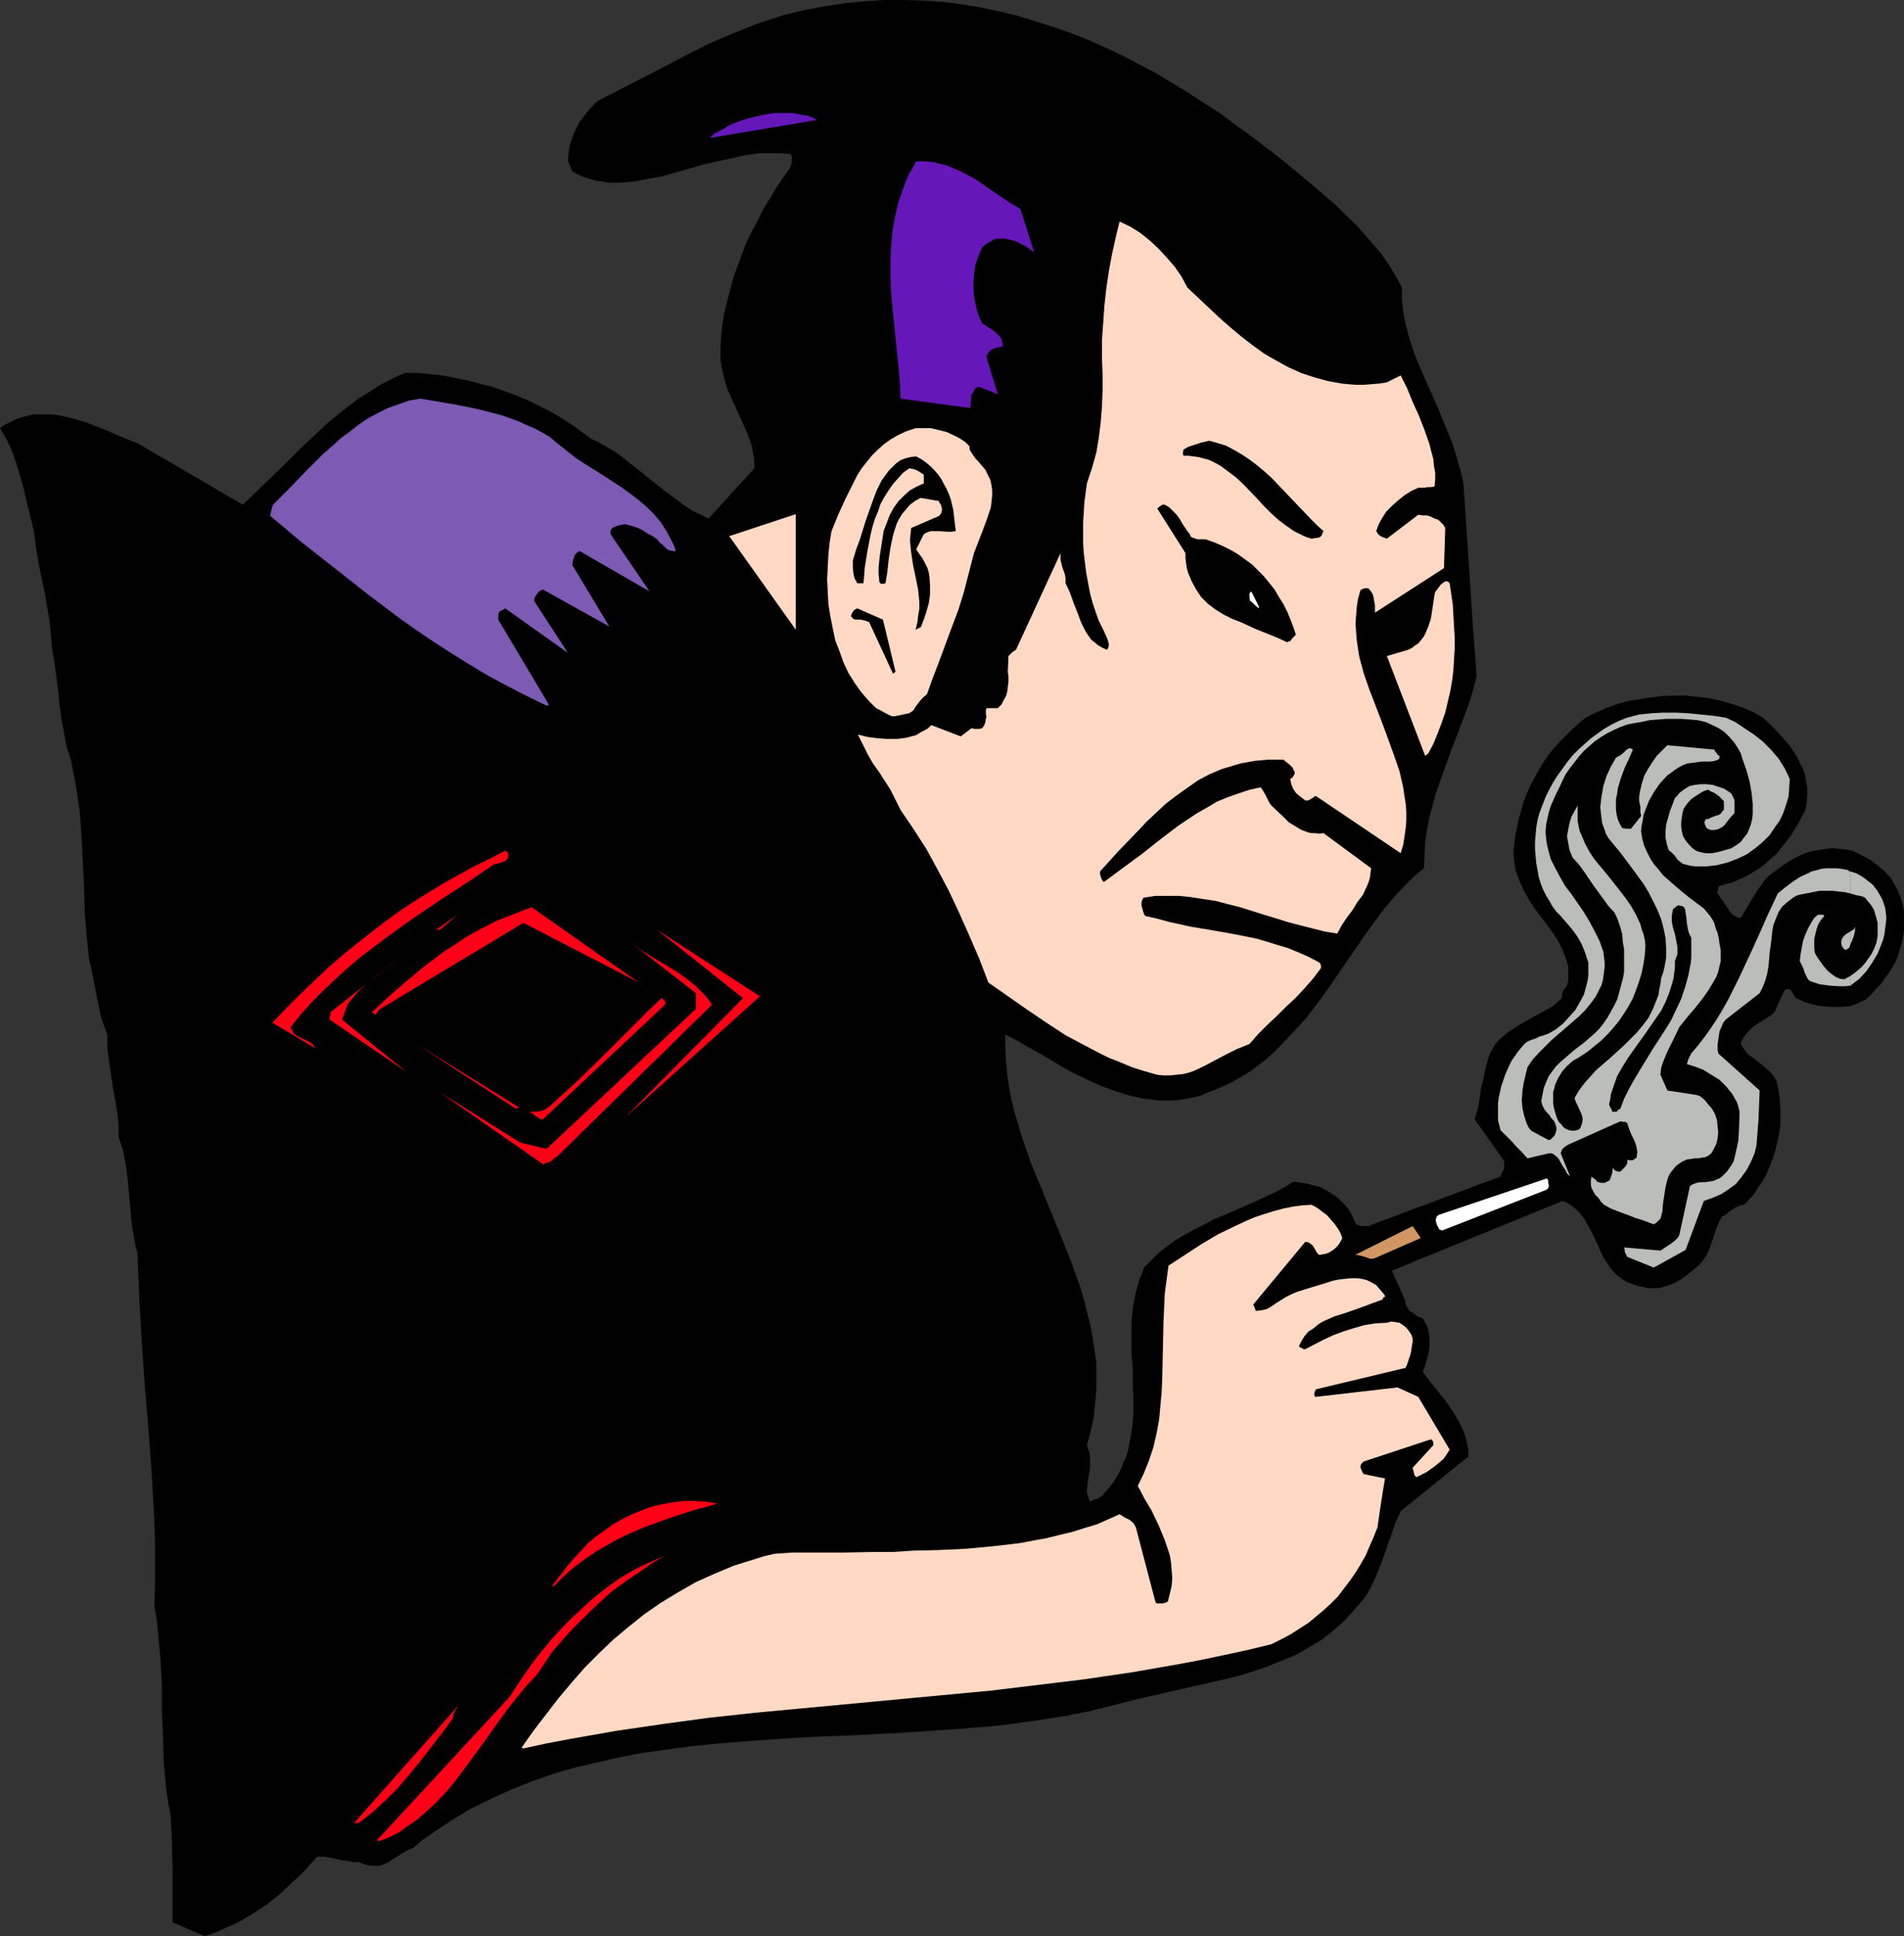 <?xml version="1.0" encoding="UTF-8" standalone="no"?>
<svg
   version="1.0"
   width="129.724mm"
   height="131.861mm"
   id="svg38"
   sodipodi:docname="Samurai Smoking.wmf"
   xmlns:inkscape="http://www.inkscape.org/namespaces/inkscape"
   xmlns:sodipodi="http://sodipodi.sourceforge.net/DTD/sodipodi-0.dtd"
   xmlns="http://www.w3.org/2000/svg"
   xmlns:svg="http://www.w3.org/2000/svg">
  <rect width="100%" height="100%" fill="#333333" stroke="none"/>
  <sodipodi:namedview
     id="namedview38"
     pagecolor="#ffffff"
     bordercolor="#000000"
     borderopacity="0.25"
     inkscape:showpageshadow="2"
     inkscape:pageopacity="0.0"
     inkscape:pagecheckerboard="0"
     inkscape:deskcolor="#d1d1d1"
     inkscape:document-units="mm" />
  <defs
     id="defs1">
    <pattern
       id="WMFhbasepattern"
       patternUnits="userSpaceOnUse"
       width="6"
       height="6"
       x="0"
       y="0" />
  </defs>
  <path
     style="fill:#000000;fill-opacity:1;fill-rule:evenodd;stroke:none"
     d="m 53.813,498.05 2.101,-0.808 2.101,-0.97 1.939,-0.808 1.939,-0.97 3.555,-2.101 3.394,-2.262 3.232,-2.586 3.07,-2.909 1.616,-1.454 1.616,-1.616 1.616,-1.778 1.616,-1.778 1.293,-0.162 1.293,0.162 2.424,0.485 1.293,0.323 1.454,0.162 1.454,0.323 h 1.616 l 1.131,0.485 1.131,0.323 0.97,0.162 h 0.808 0.97 l 0.808,-0.162 1.778,-0.808 1.454,-0.97 1.616,-0.97 1.616,-0.97 1.778,-0.808 2.262,-1.939 2.586,-1.778 2.424,-1.616 2.424,-1.616 5.01,-3.07 5.333,-2.586 5.333,-2.424 5.333,-2.101 5.494,-1.939 5.656,-1.616 5.656,-1.293 5.656,-1.293 5.818,-1.131 5.979,-0.808 5.979,-0.808 5.979,-0.646 5.979,-0.485 6.141,-0.485 12.282,-0.808 12.12,-0.485 12.443,-0.646 12.12,-0.808 6.141,-0.485 5.979,-0.485 6.141,-0.808 5.818,-0.808 5.979,-0.97 5.818,-1.131 5.818,-1.454 5.656,-1.454 7.757,-1.778 7.757,-1.778 7.918,-1.778 3.878,-0.97 3.717,-1.131 3.717,-1.293 3.555,-1.454 3.555,-1.454 3.394,-1.939 3.232,-1.939 3.07,-2.424 1.454,-1.293 1.454,-1.293 1.293,-1.454 1.293,-1.454 1.131,-1.293 1.131,-1.293 0.97,-1.454 0.808,-1.454 1.454,-3.07 1.293,-3.232 1.293,-3.555 0.485,-1.616 0.646,-1.616 1.131,-3.394 1.454,-3.232 17.453,-14.059 v -1.616 l -0.323,-1.616 -0.323,-1.454 -0.485,-1.454 -0.646,-1.454 -0.646,-1.293 -1.616,-2.747 -1.778,-2.586 -4.04,-5.01 -1.939,-2.586 0.646,-1.616 0.485,-1.778 0.485,-1.778 0.162,-1.778 v -1.939 l -0.323,-1.616 -0.162,-0.808 -0.323,-0.808 -0.485,-0.808 -0.485,-0.808 -1.293,-0.485 -0.646,-0.485 -0.646,-0.485 -0.808,-0.485 -0.485,-0.808 -0.485,-0.808 -0.162,-1.131 -3.394,-7.595 43.955,-17.938 1.778,0.808 1.454,1.131 1.293,1.293 1.131,1.454 1.778,3.232 1.616,3.394 1.454,3.232 0.97,1.454 0.97,1.454 1.131,1.293 1.454,1.131 1.454,0.97 0.97,0.323 0.808,0.323 1.293,0.485 1.293,0.162 1.131,0.323 h 1.131 1.131 l 1.131,-0.162 0.97,-0.323 1.131,-0.323 1.939,-0.808 1.778,-1.131 1.616,-1.293 1.616,-1.293 0.808,-0.808 0.646,-0.646 1.131,-1.616 0.808,-1.778 0.646,-1.778 1.131,-3.394 0.646,-1.616 0.808,-1.454 0.646,-0.323 0.646,-0.485 0.323,-0.323 0.323,-0.162 0.646,-0.485 0.646,-0.485 0.808,-0.323 0.808,-0.323 0.808,-0.162 1.293,-1.293 1.293,-1.454 1.131,-1.778 1.131,-1.616 0.97,-1.778 0.808,-1.939 0.808,-2.101 0.646,-1.939 0.485,-2.101 0.485,-2.262 0.323,-2.101 v -2.262 -2.262 l -0.162,-2.424 -0.323,-2.262 -0.485,-2.262 -0.485,-0.808 -0.485,-0.808 -1.293,-1.293 -1.293,-1.131 -1.293,-0.97 -1.293,-0.97 -1.293,-0.97 -0.97,-1.293 -0.485,-0.808 -0.323,-0.808 0.646,-1.293 0.97,-1.293 0.97,-0.97 1.131,-0.97 2.586,-1.616 1.293,-0.808 1.131,-0.97 2.424,-5.494 0.485,-0.323 0.485,-0.162 0.485,0.162 0.323,0.323 0.323,0.485 0.323,0.485 0.646,0.97 2.101,0.97 2.101,0.646 2.424,0.485 2.424,0.162 h 2.262 l 2.424,-0.162 1.131,-0.323 1.131,-0.485 0.97,-0.485 0.97,-0.485 1.454,-1.293 1.131,-1.293 1.293,-1.293 0.97,-1.454 0.97,-1.293 0.97,-1.454 0.808,-1.454 0.646,-1.454 0.485,-1.616 0.485,-1.616 0.323,-1.454 0.323,-1.778 v -1.616 -1.778 -1.939 l -0.323,-1.778 -0.485,-1.454 -0.485,-1.293 -0.485,-1.131 -0.646,-1.131 -0.646,-1.131 -0.646,-0.97 -1.616,-1.616 -1.778,-1.454 -1.778,-1.293 -2.101,-1.131 -2.424,-1.131 -1.616,-0.323 -1.778,-0.162 -1.616,-0.162 -1.454,0.162 -3.07,0.485 -1.454,0.323 -1.454,0.485 -1.293,0.646 -1.454,0.646 -2.424,1.616 -2.262,1.616 -2.262,1.778 -0.97,1.454 -0.97,1.293 -1.616,2.586 -2.909,4.848 h -0.485 l -0.485,-0.162 -0.97,-0.485 -0.646,-0.646 -0.646,-0.97 -1.293,-1.939 -0.808,-1.131 -0.646,-0.97 v -0.162 -0.485 l 0.162,-0.646 v -0.485 l 2.101,-0.646 1.778,-0.485 1.778,-0.808 1.778,-0.808 1.616,-0.97 1.616,-0.97 1.454,-1.131 1.454,-1.293 1.454,-1.293 1.131,-1.454 1.293,-1.616 1.131,-1.454 2.101,-3.394 1.778,-3.394 0.323,-1.939 0.162,-1.939 v -1.778 l -0.323,-1.778 -0.323,-1.616 -0.485,-1.616 -0.808,-1.454 -0.646,-1.454 -0.97,-1.454 -0.97,-1.454 -2.262,-2.586 -2.262,-2.424 -2.424,-2.262 -2.586,-1.454 -2.586,-1.131 -2.909,-0.97 -2.909,-0.808 -2.909,-0.646 -2.909,-0.323 -3.07,-0.323 h -3.07 l -3.07,0.162 -2.909,0.323 -3.07,0.485 -2.909,0.485 -2.747,0.808 -2.747,0.97 -2.586,1.131 -2.586,1.293 -1.778,1.454 -1.778,1.616 -1.616,1.616 -1.616,1.616 -1.454,1.616 -1.454,1.778 -1.293,1.939 -1.131,1.939 -1.131,1.939 -0.97,1.939 -0.97,2.101 -0.808,2.101 -0.646,2.262 -0.646,2.262 -0.485,2.424 -0.485,2.424 -0.162,1.616 -0.162,1.616 v 1.454 l 0.162,1.293 0.162,1.454 0.323,1.293 0.97,2.586 1.131,2.424 1.293,2.262 1.454,2.262 1.616,2.101 1.616,2.101 1.454,2.101 1.293,1.939 1.131,2.262 0.808,2.101 0.323,1.131 0.323,1.131 v 1.131 1.131 1.293 l -0.323,1.293 -0.323,0.485 -0.323,0.323 -0.485,0.808 -0.162,0.808 v 0.808 l -1.293,1.131 -1.131,0.97 -2.909,1.616 -2.909,1.616 -2.909,1.616 -1.454,0.97 -1.293,0.808 -1.293,1.131 -1.293,1.131 -0.97,1.293 -0.808,1.454 -0.646,1.454 -0.485,1.778 -0.485,1.939 -0.323,1.778 -0.485,1.778 -0.323,1.939 -0.485,3.394 -0.97,3.394 7.434,10.504 0.162,0.646 v 0.485 0.97 l -0.485,0.97 -0.485,1.131 -34.098,12.766 H 350.51 l -0.646,-0.162 -0.646,-0.323 -0.97,-2.101 -1.131,-1.939 -1.454,-1.616 -1.616,-1.454 -1.939,-1.293 -2.101,-1.131 -2.424,-0.646 -1.293,-0.323 -1.293,-0.162 -0.646,-0.162 h -0.646 l -0.485,-0.162 h -0.162 l -2.262,1.454 -2.424,1.293 -5.171,2.424 -5.171,2.262 -5.333,2.262 -5.01,2.586 -2.424,1.293 -2.424,1.454 -2.262,1.616 -2.101,1.616 -1.939,1.939 -1.939,1.939 -0.646,1.778 -0.646,1.616 -0.485,1.778 -0.485,1.778 -0.323,1.778 -0.323,1.939 -0.323,3.717 v 3.878 3.878 l 0.323,3.878 v 3.878 l 0.162,3.878 v 3.878 l -0.323,3.717 -0.323,1.778 -0.323,1.778 -0.323,1.778 -0.485,1.778 -0.808,1.778 -0.646,1.616 -0.808,1.616 -0.97,1.616 -1.293,1.616 -1.293,1.454 -0.323,0.485 -0.485,0.323 -0.808,0.485 -0.97,0.323 -0.97,0.485 -0.323,-0.646 -0.162,-0.808 -0.323,-0.808 v -0.808 l 0.162,-1.778 0.323,-1.939 0.323,-1.939 v -1.939 -0.97 l -0.162,-0.97 -0.323,-0.97 -0.323,-0.97 0.97,-3.555 0.808,-3.717 0.323,-3.555 0.323,-3.394 v -3.555 -3.394 l -0.485,-3.394 -0.485,-3.232 -0.646,-3.394 -0.808,-3.232 -0.808,-3.232 -0.97,-3.232 -2.262,-6.302 -2.586,-6.464 -5.171,-12.605 -2.586,-6.302 -2.262,-6.464 -0.97,-3.232 -0.97,-3.232 -0.808,-3.232 -0.646,-3.394 -0.485,-3.394 -0.323,-3.394 -0.162,-3.394 v -3.394 l 1.293,0.646 1.293,0.646 2.747,1.616 1.454,0.808 1.454,0.808 3.07,1.778 3.232,1.939 3.232,1.778 3.394,1.616 3.555,1.616 3.555,1.293 3.555,1.131 3.717,0.808 1.778,0.162 1.939,0.323 h 1.778 1.939 l 1.778,-0.162 1.939,-0.323 1.778,-0.323 1.939,-0.485 1.778,-0.808 1.778,-0.646 2.586,-1.131 2.262,-1.131 2.262,-1.293 2.101,-1.293 1.939,-1.454 2.101,-1.616 1.778,-1.616 1.778,-1.778 3.394,-3.555 3.394,-3.717 3.07,-4.04 2.909,-4.04 2.747,-4.04 2.909,-4.202 2.747,-4.04 2.909,-4.04 2.909,-3.878 3.232,-3.717 3.232,-3.394 1.778,-1.616 1.778,-1.454 0.162,-3.555 0.162,-3.232 0.485,-3.232 0.646,-3.232 0.808,-3.07 0.808,-2.909 2.101,-5.979 2.101,-5.818 2.262,-5.818 2.262,-6.141 0.97,-3.232 0.808,-3.232 -0.485,-6.464 -0.485,-6.302 -0.808,-12.443 -0.808,-12.282 -0.808,-12.12 -0.808,-3.394 -0.97,-3.394 -0.97,-3.232 -1.293,-3.232 -2.586,-6.302 -2.747,-6.141 -2.586,-5.979 -1.131,-3.07 -0.97,-3.07 -0.808,-3.07 -0.646,-3.232 -0.323,-3.07 V 74.013 l -1.778,-3.232 -1.778,-2.909 -1.939,-2.747 -2.101,-2.424 -2.101,-2.424 -2.101,-2.424 -2.424,-2.262 -2.424,-2.424 -7.11,-6.141 -7.434,-6.141 -7.595,-5.818 -4.04,-2.909 -3.878,-2.909 -4.04,-2.586 -4.202,-2.747 -4.04,-2.424 -4.202,-2.586 -4.363,-2.262 -4.202,-2.262 -4.525,-2.101 -4.363,-1.939 -4.525,-1.778 -4.525,-1.616 -4.686,-1.454 -4.686,-1.454 -4.686,-1.131 -4.686,-0.97 -4.848,-0.808 -4.848,-0.646 -5.01,-0.323 L 232.865,0 h -5.01 l -5.171,0.323 -5.01,0.485 -5.333,0.808 -5.171,0.97 -5.333,1.293 -3.555,1.131 -3.394,1.131 -3.232,1.293 -3.232,1.293 -3.07,1.293 -2.909,1.293 -5.818,2.909 -5.494,2.909 -5.656,2.909 -5.656,2.909 -5.979,3.07 -1.778,1.778 -1.454,1.778 -1.454,1.939 -0.97,1.939 -0.808,1.939 -0.646,1.939 -0.323,2.101 -0.162,2.101 0.485,0.97 0.323,0.808 0.162,0.323 v 0.323 l 0.162,0.162 v 0 l 1.454,0.808 1.454,0.646 1.616,0.485 1.616,0.485 1.616,0.162 1.616,0.323 h 1.616 1.616 l 3.394,-0.323 3.394,-0.646 3.555,-0.646 3.555,-0.97 7.272,-2.101 3.555,-0.808 3.717,-0.808 3.555,-0.808 3.717,-0.485 h 3.555 1.778 l 1.778,0.162 h 0.323 0.323 l 0.323,0.323 0.162,0.485 v 0.646 l -0.162,1.293 -0.323,0.646 -0.162,0.485 -1.778,2.424 -1.616,2.424 -1.616,2.747 -1.616,2.586 -1.454,2.909 -1.454,2.747 -1.454,2.909 -1.131,2.909 -1.131,3.07 -1.131,3.07 -0.808,3.07 -0.808,3.07 -0.808,3.232 -0.485,3.07 -0.323,3.232 -0.162,3.07 v 2.262 l 0.323,2.262 0.485,2.101 0.485,1.939 0.646,1.939 0.808,1.778 1.616,3.555 1.616,3.555 0.808,1.778 0.646,1.778 0.646,1.778 0.323,1.939 0.323,1.939 v 1.939 l -11.797,12.928 -1.939,-0.97 -2.101,-0.97 -1.939,-1.293 -1.778,-1.293 -3.717,-2.747 -7.272,-5.818 -3.717,-2.909 -1.778,-1.293 -1.939,-1.131 -1.939,-1.131 -2.101,-0.97 -2.424,-1.778 -2.424,-1.778 -2.747,-1.778 -2.747,-1.616 -2.909,-1.454 -2.909,-1.454 -3.07,-1.293 -3.07,-1.131 -3.232,-1.131 -3.232,-0.808 -3.07,-0.808 -3.232,-0.646 -3.232,-0.646 -3.232,-0.323 -3.232,-0.323 h -3.232 l -3.232,1.454 -3.07,1.616 -2.747,1.778 -2.909,1.778 -2.747,2.101 -2.424,1.939 -2.586,2.101 -2.424,2.262 -4.848,4.525 -4.848,4.848 -4.848,4.686 -5.01,4.848 -26.826,-15.675 -4.363,-1.778 -2.262,-0.97 -2.262,-0.97 -4.525,-1.778 -2.262,-0.646 -2.262,-0.646 -2.262,-0.485 -2.262,-0.323 H 10.989 8.726 l -2.101,0.485 -2.262,0.646 -2.262,1.131 L 1.131,109.403 0,110.211 l 1.616,2.747 1.454,3.07 1.131,3.232 0.97,3.232 0.97,3.394 0.808,3.555 1.778,7.272 0.485,3.878 0.646,4.04 0.808,3.878 0.808,3.878 0.646,3.717 0.646,3.717 0.323,3.555 0.323,3.555 0.646,3.878 0.485,3.717 0.485,3.555 0.323,3.555 0.485,3.555 0.646,3.394 0.646,3.555 1.131,3.394 0.646,3.394 0.646,3.232 0.485,3.394 0.485,3.232 0.485,6.626 0.323,6.464 0.323,6.464 0.162,6.302 0.485,6.141 0.646,6.141 0.646,2.747 0.485,2.424 0.97,5.01 0.97,4.686 0.808,2.262 0.808,2.262 v 3.555 l 0.485,3.394 0.485,3.394 0.485,3.394 0.646,3.394 0.485,3.07 0.323,3.232 v 2.909 l 0.646,1.939 0.646,2.101 0.323,1.939 0.323,1.778 0.485,3.878 0.323,3.555 0.323,3.717 0.323,3.555 0.646,3.717 0.323,1.778 0.485,1.939 0.485,11.635 0.646,11.474 0.808,11.474 0.97,11.474 0.808,11.312 0.646,11.312 0.162,5.656 v 5.656 5.494 l -0.162,5.494 0.646,3.555 0.323,3.555 0.323,3.394 0.323,3.394 0.323,6.787 v 6.626 l 0.323,6.626 0.162,6.626 0.323,3.232 0.323,3.394 0.485,3.232 0.646,3.394 0.162,3.555 0.162,3.555 0.162,6.787 v 6.787 6.787 l 8.242,3.555 z"
     id="path1" />
  <path
     style="fill:#ff0017;fill-opacity:1;fill-rule:evenodd;stroke:none"
     d="m 97.929,473.81 1.778,-0.646 1.616,-0.808 1.616,-0.808 1.454,-1.131 2.909,-1.939 2.747,-2.424 2.586,-2.424 2.586,-2.747 2.262,-2.747 2.262,-3.07 4.525,-6.141 4.363,-6.141 2.262,-3.07 2.424,-3.07 2.424,-2.909 2.586,-2.747 1.939,-2.909 1.939,-2.909 2.262,-2.586 2.262,-2.586 2.586,-2.586 2.586,-2.586 2.747,-2.586 3.07,-2.747 1.778,-1.293 1.778,-1.293 3.394,-2.262 3.232,-2.262 1.616,-0.97 1.778,-0.97 -3.07,1.293 -2.909,1.293 -3.07,1.616 -2.909,1.778 -2.909,2.101 -2.747,2.101 -2.586,2.262 -2.586,2.424 -2.586,2.424 -2.424,2.586 -2.262,2.586 -2.262,2.747 -2.101,2.747 -1.939,2.747 -1.939,2.909 -1.778,2.747 -34.259,37.006 z"
     id="path2" />
  <path
     style="fill:#ff0017;fill-opacity:1;fill-rule:evenodd;stroke:none"
     d="m 92.273,469.285 1.778,-1.293 1.778,-1.454 3.394,-3.07 3.232,-3.232 2.909,-3.394 2.909,-3.555 2.747,-3.555 2.747,-3.555 2.747,-3.717 0.162,-0.646 0.162,-0.646 0.323,-0.808 0.162,-0.162 0.485,-0.808 0.323,-0.485 -26.987,30.381 z"
     id="path3" />
  <path
     style="fill:#ffd9c4;fill-opacity:1;fill-rule:evenodd;stroke:none"
     d="m 134.774,450.055 5.979,-1.293 5.979,-1.131 11.958,-2.101 12.12,-1.778 11.958,-1.616 11.958,-1.293 12.12,-1.131 24.078,-2.262 24.078,-2.262 12.12,-1.454 11.958,-1.454 12.12,-1.778 12.12,-2.101 5.979,-1.131 6.141,-1.293 5.979,-1.293 5.979,-1.454 2.586,-1.293 2.424,-1.293 2.262,-1.454 2.262,-1.454 1.939,-1.616 1.939,-1.616 1.939,-1.778 1.778,-1.778 1.454,-1.939 1.616,-2.101 1.454,-2.101 1.293,-2.101 1.293,-2.262 0.97,-2.262 1.131,-2.586 0.97,-2.424 0.485,-3.394 0.485,-3.232 0.485,-3.07 0.485,-2.909 -5.494,-1.131 v 0 l -0.323,-0.485 -0.485,-1.131 v -0.485 l 0.162,-0.485 0.323,-0.323 0.323,-0.323 17.13,-5.656 h 0.323 l 0.323,0.323 0.162,0.485 v 0.646 l -5.333,5.818 0.162,0.646 0.162,0.646 0.162,0.646 0.323,0.323 0.162,0.162 1.293,-0.646 1.293,-0.646 2.262,-1.616 0.97,-0.808 1.131,-0.97 0.808,-1.131 0.808,-1.293 -8.08,-13.574 -5.333,-2.424 -21.008,2.424 v 0 h -0.162 l -0.162,-0.162 -0.162,-0.485 0.162,-0.646 0.323,-0.646 22.947,-5.494 v 0.162 l 0.485,-0.97 0.323,-0.97 0.646,-1.939 0.323,-2.101 0.162,-0.808 v -0.97 l -0.323,-0.97 -0.646,-0.97 -0.646,-0.808 -0.808,-0.646 -0.97,-0.646 -0.97,-0.162 -1.131,-0.162 -1.131,0.323 -3.07,0.162 -2.909,0.485 -2.747,0.808 -2.586,0.808 -2.586,0.97 -2.424,1.131 -4.686,2.424 h -0.485 l -0.485,-0.323 -0.485,-0.162 -0.162,-0.323 0.646,-1.293 0.808,-1.293 0.97,-1.131 1.293,-0.808 1.131,-0.97 1.293,-0.808 1.454,-0.646 1.454,-0.646 3.07,-0.97 3.232,-1.131 3.07,-1.131 3.07,-1.131 0.162,-0.323 v -0.162 l 0.323,-0.162 h 0.162 v -0.162 -0.162 l -0.323,-0.485 -0.97,-1.131 -0.97,-1.131 -1.131,-0.646 -1.293,-0.646 -1.293,-0.323 -1.293,-0.162 h -1.454 l -1.616,0.162 -1.454,0.162 -1.616,0.323 -3.07,0.97 -3.232,0.97 -3.07,0.97 -1.454,0.646 -1.293,0.646 -2.586,1.616 -1.131,0.808 -1.131,0.646 -1.293,0.323 -1.454,0.162 h -0.162 l -0.162,-0.485 -0.162,-0.485 -0.323,-0.646 13.413,-16.16 0.808,0.162 0.485,0.323 0.485,0.323 0.323,0.485 0.323,0.485 0.323,0.646 0.323,0.485 0.485,0.485 0.97,-0.162 0.808,-0.162 0.808,-0.323 0.808,-0.485 0.808,-0.646 0.646,-0.646 0.646,-0.97 0.485,-0.97 -0.485,-1.293 -0.646,-1.131 -0.808,-1.131 -0.97,-1.131 -0.97,-1.131 -1.293,-0.97 -1.293,-0.97 -1.454,-0.808 -2.424,0.162 -2.424,0.323 -2.424,0.485 -2.424,0.646 -2.586,0.808 -2.424,0.808 -2.262,0.97 -2.424,1.131 -4.686,2.262 -4.363,2.586 -4.202,2.747 -4.202,2.747 -0.485,3.555 -0.485,3.717 -0.162,3.555 -0.162,3.717 -0.162,7.272 -0.162,7.272 -0.162,3.555 -0.323,3.555 -0.323,3.555 -0.646,3.394 -0.808,3.555 -1.131,3.394 -1.293,3.232 -1.616,3.394 0.808,1.454 0.808,1.616 1.939,3.232 1.778,3.717 1.616,3.878 0.646,1.939 0.646,1.939 0.323,1.939 0.162,1.939 0.162,2.101 -0.162,1.939 -0.485,2.101 -0.485,1.939 -0.323,0.162 -0.323,0.162 -0.646,0.162 h -0.646 -0.646 -0.323 l -0.162,-0.162 -0.162,-0.323 -5.01,-19.069 -0.323,-0.646 -0.323,-0.485 -0.97,-0.808 -1.293,-0.646 -1.293,-0.808 -2.909,1.293 -2.909,1.293 -3.232,0.97 -3.07,0.97 -3.394,0.808 -3.232,0.808 -3.555,0.646 -3.394,0.646 -6.949,0.808 -6.949,0.646 -6.949,0.323 -6.787,0.162 -4.686,0.323 h -4.363 l -8.726,0.162 h -8.726 -4.525 l -4.525,0.323 -2.747,0.646 -2.586,0.808 -2.586,0.808 -2.586,0.808 -5.01,2.101 -4.686,2.101 -4.525,2.586 -4.525,2.747 -4.202,2.909 -4.04,3.232 -3.878,3.232 -3.717,3.555 -3.717,3.717 -3.394,3.878 -3.394,4.04 -3.232,4.202 -3.232,4.202 -3.07,4.363 z"
     id="path4" />
  <path
     style="fill:#ff0017;fill-opacity:1;fill-rule:evenodd;stroke:none"
     d="m 142.693,408.2 2.101,-2.101 2.101,-1.939 2.262,-1.778 2.262,-1.616 2.424,-1.616 2.262,-1.293 2.586,-1.454 2.586,-1.293 2.586,-1.131 2.747,-1.131 2.747,-0.97 3.07,-1.131 2.909,-0.97 3.07,-0.97 3.07,-0.808 3.232,-0.97 -2.909,-0.485 -2.909,-0.162 h -2.909 l -2.747,0.323 -2.747,0.485 -2.747,0.646 -2.586,0.97 -2.424,0.97 -2.586,1.293 -2.262,1.293 -2.262,1.616 -2.262,1.616 -2.101,1.778 -1.939,2.101 -1.778,1.939 -1.778,2.101 -0.485,0.646 -0.646,0.97 -0.808,0.808 -0.646,0.97 -0.646,0.808 -0.162,0.323 -0.162,0.162 v 0.162 0 h 0.162 z"
     id="path5" />
  <path
     style="fill:#babdb8;fill-opacity:1;fill-rule:evenodd;stroke:none"
     d="m 476.396,251.287 v 2.424 h 0.323 v -0.162 l 0.162,-0.162 1.939,-1.454 1.778,-1.939 1.454,-2.101 1.454,-2.424 0.97,-2.424 0.485,-1.293 0.323,-1.454 0.162,-1.293 0.162,-1.293 0.162,-1.454 -0.162,-1.293 -0.162,-1.293 -0.323,-0.97 -0.323,-0.97 -0.485,-0.97 -0.97,-1.616 -1.131,-1.454 -1.454,-1.131 -1.293,-0.97 -1.454,-0.808 -1.616,-0.485 v 5.656 l 1.616,0.485 1.616,0.323 0.646,0.323 0.485,0.646 0.97,1.131 0.808,1.293 0.485,1.616 0.485,1.778 v 1.778 1.616 l -0.323,1.778 -0.646,1.616 -0.646,1.293 -0.808,1.131 -0.808,1.131 -0.808,0.97 -0.97,0.808 -0.97,0.808 z"
     id="path6" />
  <path
     style="fill:#babdb8;fill-opacity:1;fill-rule:evenodd;stroke:none"
     d="m 476.396,239.814 v 3.555 l 0.485,-1.131 0.485,-1.293 0.323,-1.293 v -1.131 l -0.162,0.485 -0.323,0.323 z"
     id="path7" />
  <path
     style="fill:#babdb8;fill-opacity:1;fill-rule:evenodd;stroke:none"
     d="m 476.396,229.956 v -5.656 h -0.162 l -0.323,-0.323 -1.616,-0.323 -1.454,-0.162 h -1.293 -1.293 l -1.293,0.162 -1.131,0.323 -1.293,0.323 -0.97,0.485 -2.101,0.97 -1.939,1.293 -1.939,1.454 -1.778,1.454 -2.586,5.494 -2.424,5.494 -2.586,5.656 -2.586,5.494 -2.586,5.171 -1.454,2.586 -1.454,2.424 -1.616,2.424 -1.616,2.262 -1.616,2.101 -1.778,2.101 -0.808,1.616 -0.162,0.646 -0.162,0.485 2.101,0.646 2.101,0.808 2.101,1.293 2.101,1.293 1.778,1.778 0.646,0.808 0.808,0.97 0.646,1.131 0.646,1.131 0.323,1.131 0.323,1.293 -0.162,4.848 -0.162,2.586 -0.485,2.262 -0.485,2.101 -0.323,1.131 -0.485,0.808 -1.131,1.616 -0.646,0.646 -0.646,0.646 -0.646,0.485 -0.485,0.162 -1.131,0.485 -0.97,0.162 -1.131,0.162 h -1.131 l -0.97,0.162 -0.97,0.323 -0.808,0.485 -2.747,12.605 -0.323,0.646 -0.485,0.485 -0.485,0.485 -0.646,0.485 -1.454,0.97 -1.454,0.97 -9.373,-0.808 0.162,0.646 v 0.485 l 0.323,0.646 0.323,0.646 6.787,2.747 0.646,-0.323 7.595,-4.202 4.686,-12.605 2.262,-0.808 2.262,-0.97 1.939,-1.293 1.778,-1.293 1.454,-1.778 1.293,-1.778 1.131,-2.101 0.97,-2.262 0.485,-2.101 0.162,-2.101 0.323,-4.04 0.162,-3.878 0.162,-4.04 -10.666,-9.534 -0.162,-0.97 v -1.293 l 0.162,-1.131 0.162,-1.131 0.162,-1.131 0.485,-1.131 0.485,-1.131 0.646,-0.808 v 0 l 8.726,-6.787 0.808,-1.616 0.646,-1.616 0.485,-1.778 0.323,-1.778 0.323,-3.717 0.485,-3.555 0.162,-1.778 0.323,-1.778 0.646,-1.616 0.646,-1.616 0.97,-1.454 1.293,-1.131 0.646,-0.485 0.808,-0.646 0.808,-0.485 0.97,-0.323 1.778,-0.323 1.616,-0.323 1.616,-0.323 h 1.616 1.778 l 1.454,0.162 1.616,0.162 z"
     id="path8" />
  <path
     style="fill:#babdb8;fill-opacity:1;fill-rule:evenodd;stroke:none"
     d="m 476.396,243.369 v -3.555 l -0.808,0.485 -0.646,0.485 -0.485,0.646 -0.162,0.323 -0.162,0.485 v 0.485 l 0.162,0.808 0.323,0.485 0.323,0.323 0.323,0.162 0.646,-0.323 0.162,-0.162 0.162,-0.162 z"
     id="path9" />
  <path
     style="fill:#babdb8;fill-opacity:1;fill-rule:evenodd;stroke:none"
     d="m 476.396,253.711 v -2.424 l -0.646,0.323 -0.808,0.485 -1.131,-0.162 -1.131,-0.485 -1.131,-0.808 -0.97,-0.808 -0.97,-1.131 -0.808,-1.131 -0.808,-1.131 -0.646,-1.131 -0.162,-1.293 v -1.131 -1.293 l 0.323,-1.293 0.323,-1.293 0.485,-1.293 0.646,-0.97 0.808,-0.97 -0.162,-0.162 -0.162,-0.162 h -0.485 -0.808 l -0.97,0.808 -0.808,1.293 -0.808,1.454 -0.646,1.454 -0.646,1.778 -0.323,1.778 -0.323,1.778 -0.162,1.616 0.808,1.616 0.485,1.454 0.323,0.646 0.323,0.646 0.323,0.485 0.485,0.323 2.424,0.808 2.586,0.323 2.586,0.162 h 1.293 z"
     id="path10" />
  <path
     style="fill:#d19663;fill-opacity:1;fill-rule:evenodd;stroke:none"
     d="m 354.065,323.846 11.797,-5.171 -2.101,-3.07 -14.867,7.434 h 0.646 l 0.646,0.162 0.646,0.162 0.646,0.162 1.293,0.485 h 0.646 z"
     id="path11" />
  <path
     style="fill:#ffffff;fill-opacity:1;fill-rule:evenodd;stroke:none"
     d="m 371.356,316.735 26.502,-10.342 0.323,-0.162 0.323,-0.162 0.162,-0.323 0.162,-0.323 v -0.485 l -0.162,-0.485 v -0.646 l -0.323,-0.485 -27.795,9.373 -0.485,0.323 -0.162,0.323 -0.162,0.485 v 0.485 l 0.323,1.131 0.323,0.485 0.162,0.485 z"
     id="path12" />
  <path
     style="fill:#babdb8;fill-opacity:1;fill-rule:evenodd;stroke:none"
     d="m 426.462,314.796 1.131,-1.131 0.485,-1.778 0.162,-2.101 0.323,-2.101 0.323,-2.101 0.485,-1.939 0.323,-0.97 0.485,-0.808 0.646,-0.808 0.646,-0.808 0.808,-0.646 0.97,-0.646 1.131,-0.485 1.131,-0.162 0.97,-0.162 h 0.97 l 0.808,-0.162 0.97,-0.162 0.646,-0.323 0.808,-0.646 0.646,-1.131 0.646,-1.293 0.323,-1.454 0.162,-1.454 -0.162,-1.616 -0.162,-1.616 -0.485,-1.454 -0.808,-1.454 -1.131,-1.293 -0.485,-0.646 -0.485,-0.485 -0.97,-0.808 -0.485,-0.162 -0.485,-0.162 -7.434,-1.131 -1.778,-4.04 0.162,-1.778 0.485,-1.454 0.646,-1.616 0.646,-1.454 1.454,-2.909 1.454,-3.07 1.939,-2.424 1.939,-2.262 1.939,-2.424 1.616,-2.262 1.454,-2.424 0.646,-1.131 0.485,-1.293 0.323,-1.454 0.323,-1.293 v -1.454 -1.454 l -0.323,-1.616 -0.162,-1.293 -0.323,-1.454 -0.485,-1.131 -0.323,-1.293 -0.485,-0.97 -0.646,-0.97 -0.646,-0.808 -0.97,-1.131 -1.293,-0.97 -2.586,-1.939 -2.747,-2.262 -2.586,-2.262 -1.293,-1.131 -1.131,-1.454 -1.131,-1.293 -0.97,-1.454 -0.808,-1.616 -0.808,-1.778 -0.485,-1.778 -0.323,-1.939 0.162,-1.454 0.323,-1.454 0.162,-1.293 0.485,-1.293 0.97,-2.424 1.293,-2.262 1.454,-2.101 1.778,-1.939 1.939,-1.454 0.97,-0.646 1.131,-0.646 1.293,-0.485 1.293,-0.162 2.424,-0.323 h 1.131 1.131 l 0.97,-0.162 0.97,-0.323 0.323,-0.323 v -0.323 -0.323 l -0.323,-0.162 -0.485,-0.646 -0.323,-0.323 -0.162,-0.485 -12.12,-1.131 -1.293,1.293 -1.454,1.454 -1.131,1.616 -1.131,1.778 -0.97,1.778 -0.646,2.101 -0.485,2.101 -0.162,1.131 v 1.131 l 0.162,0.808 0.162,0.646 v 0.808 0.808 l 0.162,0.323 v 0.485 0 l -2.586,3.232 h -1.131 l -1.131,-0.162 -0.646,-1.131 -0.485,-1.131 -0.323,-1.293 -0.162,-1.293 v -1.293 -1.293 l 0.323,-1.454 0.162,-1.293 0.808,-2.747 0.97,-2.586 1.131,-2.424 0.97,-2.262 -0.485,-0.323 h -0.485 l -0.646,0.323 -0.485,0.485 -0.485,0.485 -0.646,0.485 -0.646,0.323 -0.485,0.323 -1.293,2.262 -1.131,2.424 -0.808,2.586 -0.485,2.747 -0.162,1.293 -0.162,1.454 0.162,1.293 0.162,1.454 0.162,1.293 0.485,1.293 0.485,1.454 0.646,1.131 1.454,1.778 1.616,1.939 2.909,3.878 3.07,4.202 1.293,2.101 1.131,2.262 1.131,2.262 0.97,2.424 0.646,2.424 0.485,2.424 0.162,2.586 v 2.586 l -0.485,2.586 -0.323,1.293 -0.485,1.293 -0.162,1.454 -0.323,1.454 -0.162,1.293 -0.485,1.293 -0.97,2.424 -1.131,2.262 -1.454,1.939 -1.616,1.939 -1.616,1.616 -1.616,1.616 -3.555,3.232 -3.555,3.07 -1.616,1.778 -1.454,1.616 -1.454,1.939 -1.131,1.939 0.323,0.97 0.485,0.97 0.808,1.778 0.323,0.808 0.162,0.97 -0.162,0.97 -0.323,0.97 -0.162,0.323 -0.323,0.323 -0.485,0.162 -0.646,0.162 h -0.646 l -0.808,-0.162 -0.808,-0.323 -0.646,-0.485 -0.485,-0.646 -0.646,-0.646 -0.323,-0.646 -0.323,-0.808 -0.323,-1.131 -0.323,-1.131 -0.162,-0.97 v -1.131 -0.97 -0.97 l 0.323,-0.97 0.162,-0.808 0.808,-1.778 0.97,-1.616 1.293,-1.454 1.454,-1.293 1.939,-1.131 1.939,-1.293 1.778,-1.454 1.778,-1.454 1.616,-1.616 1.454,-1.616 1.454,-1.778 1.293,-1.939 1.131,-1.778 1.131,-2.101 0.808,-2.101 0.808,-2.262 0.646,-2.101 0.485,-2.424 0.323,-2.262 0.162,-2.424 -0.162,-1.454 -0.323,-1.454 -0.485,-1.293 -0.323,-1.293 -1.131,-2.424 -1.293,-2.262 -1.454,-2.101 -1.616,-2.101 -3.07,-3.878 -1.616,-1.939 -1.616,-1.939 -1.293,-1.939 -1.131,-2.101 -0.97,-2.262 -0.485,-1.131 -0.485,-2.424 v -1.293 -1.293 -1.454 l -0.808,1.454 -0.808,1.454 -0.485,1.616 -0.323,1.616 -0.323,1.778 0.323,1.778 0.323,1.778 0.808,1.939 1.616,1.778 1.293,1.778 2.424,3.555 2.586,3.555 1.293,1.778 1.616,1.778 0.808,1.778 0.646,1.939 0.485,1.778 0.162,2.101 0.323,1.778 v 1.939 1.939 1.939 l -0.323,1.778 -0.485,1.778 -0.485,1.778 -0.485,1.778 -0.808,1.616 -0.808,1.454 -0.808,1.454 -0.97,1.454 -1.131,1.454 -1.293,1.293 -2.586,2.262 -2.747,2.101 -2.424,2.101 -1.131,0.97 -1.131,1.131 -0.97,1.293 -0.808,1.131 -0.646,1.454 -0.646,1.616 -0.323,1.616 -0.323,1.778 0.323,1.131 0.485,0.97 0.646,0.808 0.646,0.646 0.485,0.808 0.646,0.646 0.323,0.646 0.323,0.97 v 0.97 l -0.323,0.97 -0.323,0.485 -0.323,0.323 -0.485,0.485 -0.485,0.162 -4.525,-2.424 -0.646,-0.808 -0.485,-0.97 -0.323,-0.97 -0.323,-0.97 -0.485,-2.101 -0.162,-2.101 0.162,-2.262 0.323,-2.101 0.485,-2.101 0.485,-1.939 1.293,-1.939 1.616,-1.778 1.616,-1.616 1.616,-1.616 7.11,-6.141 1.616,-1.616 1.454,-1.778 1.293,-1.778 0.97,-1.939 0.485,-0.97 0.323,-1.131 0.162,-0.97 0.162,-1.293 0.162,-1.131 v -1.293 l -0.162,-1.293 -0.162,-1.454 -0.97,-2.747 -1.293,-2.586 -1.293,-2.424 -1.454,-2.424 -3.232,-4.686 -1.616,-2.101 -1.293,-2.262 -1.293,-2.424 -1.131,-2.262 -0.646,-2.424 -0.323,-1.293 -0.162,-1.293 -0.162,-1.293 v -1.293 l 0.162,-1.454 0.323,-1.454 0.323,-1.454 0.485,-1.616 0.646,-1.454 0.808,-1.778 0.808,-1.616 0.808,-1.778 0.808,-1.616 1.131,-1.616 1.131,-1.454 1.131,-1.454 1.293,-1.454 1.454,-1.293 1.293,-1.131 1.616,-1.131 1.616,-0.97 1.616,-0.808 1.778,-0.808 1.778,-0.646 1.616,-0.323 1.939,-0.323 2.262,-0.485 2.262,-0.162 1.939,-0.162 h 4.04 l 1.939,0.162 2.101,0.162 2.101,0.485 1.778,0.808 1.616,0.808 1.454,0.97 1.293,1.293 1.131,1.293 0.97,1.454 0.808,1.454 0.485,1.616 0.97,2.747 0.808,2.909 0.485,2.747 0.323,2.909 v 1.293 1.454 l -0.162,1.293 -0.323,1.293 -0.485,1.293 -0.485,1.131 -0.808,0.97 -0.808,1.131 -0.485,0.323 -0.646,0.485 -1.293,0.808 -1.616,0.485 -1.778,0.485 -1.616,0.323 h -1.616 l -0.808,-0.162 -0.646,-0.162 -0.646,-0.162 -0.646,-0.323 -0.646,-0.485 -0.646,-0.646 -0.97,-1.131 -0.808,-1.293 -0.323,-1.293 -0.162,-1.131 v -1.293 l 0.162,-1.131 0.162,-1.131 0.323,-1.131 0.646,-0.97 0.646,-0.808 0.808,-0.808 0.97,-0.646 0.97,-0.646 1.131,-0.646 0.97,-0.323 h 0.162 0.162 l 0.323,0.323 1.131,0.485 0.485,0.323 0.646,0.485 0.646,0.646 0.646,0.646 v 2.262 l -0.485,0.485 -0.323,0.485 -0.485,0.323 -0.646,0.162 -1.293,0.485 -0.646,0.323 -0.808,0.162 -0.162,0.323 -0.162,0.323 0.162,0.808 0.323,0.646 0.162,0.162 0.162,0.162 0.808,0.323 h 0.97 l 0.808,-0.162 0.646,-0.323 0.646,-0.323 0.646,-0.646 0.485,-0.646 0.485,-0.646 0.97,-1.131 0.323,-0.323 0.162,-0.162 v -3.07 l -0.162,-0.646 -0.323,-0.646 -0.323,-0.646 -0.646,-0.485 -1.293,-0.808 -1.454,-0.485 -1.454,-0.485 -1.616,-0.162 h -1.454 l -1.454,0.162 -1.454,0.323 -1.293,0.808 -0.646,0.485 -0.646,0.485 -0.485,0.646 -0.646,0.646 -1.293,3.394 -0.485,1.778 -0.485,1.616 -0.162,1.778 v 1.616 l 0.323,1.616 0.485,1.616 0.808,0.646 0.646,0.646 0.485,0.646 0.323,0.485 0.97,0.808 0.485,0.323 0.646,0.162 1.293,0.323 1.293,0.162 h 1.293 1.454 l 2.747,-0.323 2.586,-0.646 2.586,-0.97 2.424,-1.131 2.262,-1.616 0.97,-0.808 0.97,-0.808 1.778,-1.778 1.293,-1.939 1.293,-1.778 0.97,-2.101 0.646,-1.939 0.646,-2.101 0.162,-2.262 0.162,-2.262 -0.646,-1.454 -0.646,-1.293 -0.808,-1.293 -0.808,-1.293 -1.939,-2.262 -2.101,-2.101 -2.262,-1.778 -2.424,-1.616 -2.424,-1.616 -2.424,-1.131 -3.232,-0.485 -3.232,-0.323 -3.232,-0.323 -3.232,-0.162 h -3.232 l -2.909,0.162 -3.232,0.323 -3.07,0.808 -2.101,0.808 -1.939,0.97 -1.939,1.131 -1.616,1.131 -1.778,1.293 -1.616,1.454 -1.616,1.454 -1.454,1.454 -1.293,1.616 -1.293,1.778 -1.293,1.778 -1.131,1.778 -0.97,1.778 -0.97,1.939 -0.808,2.101 -0.808,2.101 -0.485,1.778 -0.323,1.939 -0.162,1.778 -0.162,1.939 v 1.778 l 0.162,1.939 0.162,1.778 0.323,1.778 0.323,1.778 0.485,1.616 0.646,1.616 0.808,1.616 0.808,1.293 0.808,1.454 0.97,1.293 1.131,1.131 2.909,3.394 1.293,1.778 1.131,1.939 0.808,1.939 0.646,1.939 0.323,0.97 v 1.131 0.97 1.131 l -0.162,1.293 -0.323,1.293 -0.646,2.424 -1.131,2.101 -1.131,1.939 -1.616,1.778 -1.454,1.616 -1.778,1.454 -1.939,1.131 -1.293,0.485 -1.131,0.323 -0.97,0.485 -0.97,0.323 -0.808,0.323 -0.808,0.485 -0.646,0.646 -0.646,0.808 -0.808,0.97 -0.646,0.97 -0.808,1.131 -0.646,1.293 -1.131,2.586 -0.97,2.909 -0.646,2.909 -0.162,1.454 v 1.454 1.293 1.454 l 0.323,1.293 0.323,1.293 1.131,1.131 0.97,0.97 0.97,0.97 0.808,0.97 1.616,1.616 1.454,1.616 5.494,-1.293 h 0.646 l 0.485,0.162 0.808,0.646 0.646,0.646 0.485,0.97 0.485,0.808 0.646,0.97 0.485,0.97 0.808,0.808 -2.424,-5.979 0.162,-0.485 0.162,-0.485 0.323,-0.323 0.323,-0.323 0.97,-0.646 1.131,-0.485 12.282,-5.494 v 0 l 0.808,0.162 h 0.485 l 0.485,0.323 0.323,0.97 0.323,0.97 0.485,1.131 0.485,0.97 0.485,1.131 0.323,1.131 0.162,1.131 -0.162,1.131 v 0.323 l -0.323,0.162 -0.646,0.485 h -0.646 -0.323 l -0.485,-0.162 v 0.97 l -0.485,0.808 -0.646,0.646 -0.646,0.646 h -0.646 l -0.485,-0.162 -0.485,-0.323 -0.323,-0.485 -0.162,1.293 -0.162,0.646 -0.323,0.808 -0.162,0.485 -0.323,0.162 -0.97,0.485 h -0.97 l -1.131,-0.323 v -0.323 l -0.485,-0.323 -0.808,-0.646 -0.162,1.131 v 0.97 l 0.162,0.808 0.485,0.97 0.485,0.808 0.808,0.808 0.646,0.97 0.808,0.808 1.778,0.97 1.616,0.646 3.07,1.131 1.616,0.646 1.616,0.485 3.07,1.131 z"
     id="path13" />
  <path
     style="fill:#ff0017;fill-opacity:1;fill-rule:evenodd;stroke:none"
     d="m 140.753,299.282 0.808,-0.162 0.485,-0.323 0.323,-0.323 0.323,-0.323 0.808,-0.485 39.915,-39.107 v 0.162 l -0.97,-1.454 -0.97,-1.131 -1.131,-1.131 -1.131,-1.131 -2.586,-2.101 -2.586,-1.778 -2.909,-1.778 -2.747,-1.616 -2.909,-1.778 -2.909,-2.101 16.645,12.928 v 4.04 l -38.461,36.037 -6.787,-1.616 -20.685,-12.928 26.664,18.584 z"
     id="path14" />
  <path
     style="fill:#ff0017;fill-opacity:1;fill-rule:evenodd;stroke:none"
     d="m 139.784,288.132 31.512,-29.573 v 0.162 -0.485 -0.485 l -0.485,-0.485 -0.162,-0.162 -0.323,-0.162 -3.555,3.394 -3.394,3.394 -7.11,7.11 -7.272,7.11 -7.434,6.787 -0.646,0.485 -0.485,0.323 -1.293,0.485 -1.293,0.162 h -1.454 l 0.808,0.485 0.323,0.323 0.485,0.323 0.808,0.485 0.323,0.323 z"
     id="path15" />
  <path
     style="fill:#ff0017;fill-opacity:1;fill-rule:evenodd;stroke:none"
     d="m 160.953,287.647 34.744,-31.189 -26.502,-17.13 22.139,17.614 z"
     id="path16" />
  <path
     style="fill:#ffffff;fill-opacity:1;fill-rule:evenodd;stroke:none"
     d="M 108.272,286.678 91.142,275.85 Z"
     id="path17" />
  <path
     style="fill:#000000;fill-opacity:1;fill-rule:evenodd;stroke:none"
     d="m 416.12,286.193 0.323,-0.162 0.162,-0.162 v 0 -0.162 l 0.323,-0.162 0.323,-0.162 0.97,-2.586 1.293,-2.586 1.454,-2.586 1.454,-2.424 3.07,-5.01 3.232,-5.01 1.616,-2.586 1.293,-2.747 1.293,-2.747 0.97,-2.909 0.808,-2.909 0.646,-3.232 0.162,-1.454 v -1.778 -1.616 -1.778 l -0.485,-0.97 -0.323,-0.97 -0.323,-1.778 -0.162,-1.778 -0.323,-1.939 -0.162,-0.323 -0.323,-0.323 -0.485,-0.162 -0.808,-0.162 -0.162,0.162 h -0.162 l -0.162,0.162 v 0 l -0.162,0.162 -0.162,0.162 -0.485,0.323 -0.162,0.808 -0.162,0.97 v 1.454 l 0.323,1.616 0.485,1.616 0.323,1.616 0.323,1.778 v 0.808 0.97 l -0.323,0.808 -0.323,0.97 v 1.454 l -0.162,1.454 -0.162,1.293 -0.323,1.293 -0.808,2.586 -0.97,2.424 -1.131,2.262 -1.454,2.101 -2.909,4.202 -2.909,4.04 -1.454,2.101 -1.293,2.101 -1.293,2.262 -0.808,2.262 -0.808,2.424 -0.162,1.293 -0.323,1.293 0.323,0.808 0.323,0.485 0.162,0.485 0.162,0.162 z"
     id="path18" />
  <path
     style="fill:#ff0017;fill-opacity:1;fill-rule:evenodd;stroke:none"
     d="m 132.835,285.385 0.808,-0.323 -26.341,-16.322 z"
     id="path19" />
  <path
     style="fill:#ffd9c4;fill-opacity:1;fill-rule:evenodd;stroke:none"
     d="m 297.99,276.658 1.616,0.162 h 1.778 l 1.454,-0.162 1.616,-0.162 1.454,-0.323 1.454,-0.485 2.747,-1.293 5.494,-2.909 2.909,-1.454 1.616,-0.646 1.616,-0.646 2.262,-2.586 2.424,-2.424 2.424,-2.262 2.424,-2.424 2.424,-2.262 2.262,-2.424 2.262,-2.586 1.939,-2.586 v -0.646 l -0.162,-0.485 -0.323,-0.323 -2.747,-1.454 -2.586,-1.131 -2.747,-1.131 -2.747,-0.808 -2.586,-0.808 -2.747,-0.808 -5.656,-1.131 -5.494,-0.97 -5.818,-0.97 -5.818,-1.293 -2.909,-0.808 -2.909,-0.646 -0.323,-0.485 -0.162,-0.485 -0.323,-1.131 -0.162,-0.646 v -0.646 l 0.162,-0.646 0.323,-0.646 3.07,-0.485 h 3.07 3.07 l 3.07,0.323 3.07,0.485 3.232,0.485 3.07,0.808 3.232,0.808 6.141,1.939 3.232,0.97 3.07,0.97 6.302,1.616 3.232,0.808 3.07,0.485 1.131,-2.101 1.293,-1.939 1.454,-1.939 1.293,-2.101 1.454,-1.939 0.97,-2.101 0.485,-1.131 0.323,-1.131 0.162,-1.293 0.162,-1.131 -12.282,-9.05 -1.131,0.162 -0.97,-0.162 h -0.97 l -0.808,-0.162 -1.778,-0.646 -1.616,-0.97 -1.616,-0.97 -1.454,-1.454 -3.07,-2.909 -0.485,-0.646 -0.323,-0.646 -0.646,-1.293 -0.646,-1.131 -0.646,-0.97 -2.909,0.646 -2.909,0.97 -2.747,0.97 -2.747,1.131 -2.424,1.454 -2.586,1.454 -2.424,1.616 -2.424,1.616 -4.686,3.555 -4.686,3.717 -4.848,3.555 -5.01,3.717 -0.162,-0.162 -0.162,-0.162 -0.323,-0.646 -0.323,-0.97 v -0.808 l 4.686,-5.171 4.848,-5.01 2.424,-2.586 2.586,-2.424 2.424,-2.262 2.747,-2.101 2.747,-1.939 2.747,-1.939 3.07,-1.616 3.07,-1.293 3.232,-0.97 1.616,-0.485 1.778,-0.323 1.778,-0.323 1.778,-0.162 1.778,-0.162 h 1.939 1.939 l 0.808,0.646 0.808,0.646 0.808,0.808 0.162,0.485 0.323,0.485 v 0.646 l -0.323,0.485 -0.162,0.323 -0.646,0.485 0.162,0.808 0.162,0.646 0.323,0.808 0.485,0.808 0.485,0.646 0.808,0.646 1.454,1.131 h 0.485 0.323 l 0.485,-0.323 0.646,-0.323 0.323,-0.323 0.485,-0.162 21.816,14.706 0.646,-2.101 0.323,-2.101 0.323,-2.262 0.162,-1.939 v -2.101 l -0.162,-2.262 -0.323,-1.939 -0.323,-2.262 -0.97,-4.202 -1.454,-4.202 -1.454,-4.04 -1.616,-4.363 -3.232,-8.403 -1.454,-4.202 -1.131,-4.202 -0.323,-2.101 -0.323,-2.101 -0.162,-2.262 -0.162,-1.939 0.162,-2.262 0.162,-2.101 0.323,-2.101 0.646,-2.262 0.323,-0.162 0.323,-0.162 0.485,-0.162 h 0.808 l 0.485,0.485 0.485,0.646 0.323,0.646 0.162,0.808 0.323,1.778 v 1.939 l 17.776,-11.474 0.323,-10.342 -0.485,-0.808 -0.646,-0.646 -0.646,-0.646 -0.97,-0.323 -0.97,-0.485 -0.97,-0.323 h -1.131 l -1.131,-0.162 -8.08,6.141 -0.97,-0.323 -0.646,-0.323 -0.646,-0.485 -0.162,-0.323 -0.323,-0.485 0.646,-1.778 0.808,-1.454 1.131,-1.778 1.454,-1.454 1.616,-1.454 1.616,-1.293 1.778,-1.131 1.778,-0.808 h 1.454 l 0.97,-0.162 h 0.808 l 0.97,-0.162 0.162,-1.778 v -1.778 l -0.323,-1.778 -0.162,-1.778 -0.485,-1.778 -0.485,-1.939 -1.293,-3.717 -1.454,-3.717 -1.616,-3.555 -1.454,-3.555 -0.808,-1.616 -0.808,-1.616 -3.555,1.778 -1.939,0.323 -2.101,0.162 -1.939,0.162 h -1.939 l -1.939,-0.162 -1.778,-0.162 -1.778,-0.323 -1.778,-0.323 -3.555,-0.97 -3.394,-1.131 -3.232,-1.454 -3.232,-1.778 -3.07,-1.778 -2.909,-2.101 -2.909,-2.262 -2.909,-2.424 -2.747,-2.424 -2.747,-2.586 -5.494,-5.171 -1.454,-2.747 -1.778,-2.586 -2.101,-2.424 -2.101,-2.262 -2.262,-2.101 -2.424,-1.939 -2.586,-1.616 -2.747,-1.293 -0.97,4.04 -0.97,4.363 -0.808,4.363 -0.646,4.363 -0.485,4.363 -0.323,4.525 -0.323,4.525 v 4.686 l 0.162,4.202 v 4.202 l -0.162,4.04 -0.323,4.04 -0.485,3.878 -0.646,3.878 -1.131,4.04 -1.293,3.878 -0.323,2.424 -0.323,2.424 -0.162,2.586 -0.162,2.586 v 2.586 2.747 l 0.162,2.586 0.323,2.586 0.323,2.586 0.485,2.586 0.485,2.586 0.646,2.424 0.808,2.424 0.808,2.262 1.131,2.262 0.97,2.101 0.323,0.97 0.162,0.808 -0.162,0.808 -0.323,0.485 -1.131,-0.485 -1.131,-0.646 -0.97,-0.808 -0.808,-0.646 -0.808,-1.131 -0.646,-0.97 -1.131,-2.262 -0.97,-2.586 -0.97,-2.424 -0.97,-2.747 -1.131,-2.424 v -1.131 l -0.162,-1.131 -0.646,-1.778 -0.485,-1.939 v -0.808 -0.97 l -11.474,24.886 -0.485,0.323 -0.485,0.323 -0.485,0.485 -0.485,0.485 -0.162,4.04 0.162,1.293 v 1.293 l -0.162,1.293 -0.162,1.293 -0.323,1.131 -0.646,1.131 -0.485,0.97 -0.97,0.97 h -2.909 l -0.162,0.485 v 0.485 0.646 l 0.162,0.485 -0.162,0.646 -0.162,0.97 -0.323,0.808 -0.485,0.646 -0.646,0.162 h -0.646 -0.646 l -0.808,-0.162 -2.747,2.101 -7.595,-2.909 -0.808,0.808 -1.131,0.646 -0.97,0.485 -0.97,0.646 -1.293,0.323 -1.131,0.323 -2.424,0.323 h -2.586 l -2.424,-0.162 -2.586,-0.323 -2.586,-0.646 1.293,2.586 1.293,2.586 1.293,2.262 1.616,2.262 2.909,4.525 1.293,2.586 1.293,2.586 3.394,5.01 3.232,5.01 2.909,5.333 2.909,5.494 2.586,5.494 2.586,5.818 2.586,5.979 2.424,6.302 4.848,3.394 4.848,3.394 5.01,3.394 5.171,3.394 5.494,2.909 2.747,1.454 2.909,1.454 2.909,1.131 3.07,1.293 3.07,0.97 z"
     id="path20" />
  <path
     style="fill:#ff0017;fill-opacity:1;fill-rule:evenodd;stroke:none"
     d="M 104.555,275.85 88.072,262.438 v 0 l 0.485,-1.293 0.485,-1.293 0.485,-1.293 0.808,-1.131 0.97,-1.131 0.97,-1.131 2.101,-1.939 2.424,-1.939 2.262,-1.778 2.262,-1.778 2.101,-1.616 -18.261,14.382 -0.162,0.97 -0.162,0.97 v 0 z"
     id="path21" />
  <path
     style="fill:#ff0017;fill-opacity:1;fill-rule:evenodd;stroke:none"
     d="m 81.285,269.871 -0.485,-0.646 -0.485,-0.646 -1.454,-0.808 -1.454,-0.646 -1.454,-0.808 -0.323,-0.323 -0.162,-0.323 -0.162,-0.323 -0.162,-0.323 -0.323,-0.646 2.747,-3.394 2.909,-3.232 2.909,-2.909 3.07,-2.909 3.232,-2.909 3.232,-2.747 3.232,-2.424 3.394,-2.586 6.787,-4.848 6.949,-4.686 6.949,-4.525 6.949,-4.686 0.646,-0.162 0.646,-0.162 0.97,-0.323 0.808,-0.323 0.323,-0.485 0.323,-0.323 v -0.646 -0.323 l -0.323,-0.485 -0.485,-0.323 -4.04,2.101 -4.04,1.939 -4.04,2.262 -4.04,2.262 -7.595,4.686 -3.878,2.586 -3.717,2.747 -3.555,2.747 -3.717,2.909 -3.555,2.909 -3.717,3.232 -3.394,3.232 -3.555,3.394 -3.555,3.555 -3.555,3.717 z"
     id="path22" />
  <path
     style="fill:#ff0017;fill-opacity:1;fill-rule:evenodd;stroke:none"
     d="m 96.637,261.145 0.162,-0.162 0.323,-0.323 0.323,-0.485 0.485,-0.485 36.845,-22.139 29.734,15.352 -27.634,-19.392 -2.909,1.131 -2.909,1.131 -2.909,1.131 -2.909,1.454 -2.747,1.454 -2.586,1.454 -2.586,1.778 -2.586,1.616 -5.01,3.717 -4.686,3.878 -4.686,4.04 -4.525,4.202 v 0.162 l 0.323,0.162 0.162,0.162 z"
     id="path23" />
  <path
     style="fill:#ffffff;fill-opacity:1;fill-rule:evenodd;stroke:none"
     d="m 158.529,240.299 -14.221,-9.534 z"
     id="path24" />
  <path
     style="fill:#ff0017;fill-opacity:1;fill-rule:evenodd;stroke:none"
     d="m 113.281,239.329 4.525,-3.878 -5.494,3.878 z"
     id="path25" />
  <path
     style="fill:#ffffff;fill-opacity:1;fill-rule:evenodd;stroke:none"
     d="m 164.509,236.259 -4.848,-3.07 z"
     id="path26" />
  <path
     style="fill:#ffffff;fill-opacity:1;fill-rule:evenodd;stroke:none"
     d="m 121.685,233.188 14.221,-7.11 z"
     id="path27" />
  <path
     style="fill:#ffd9c4;fill-opacity:1;fill-rule:evenodd;stroke:none"
     d="m 367.801,193.919 1.293,-2.424 1.131,-2.747 0.97,-2.586 0.97,-2.747 0.646,-2.747 0.646,-2.747 0.485,-2.747 0.323,-2.747 0.162,-2.747 0.162,-2.747 v -2.909 l -0.162,-2.747 -0.323,-5.656 -0.808,-5.494 -0.323,-0.323 -0.323,-0.162 h -0.485 l -0.485,0.323 -0.646,0.485 -0.485,0.646 -0.97,1.293 -0.162,0.646 -0.323,2.101 -0.323,2.101 -0.323,2.101 -0.646,1.939 -0.808,1.939 -0.485,0.808 -0.646,0.808 -0.646,0.808 -0.808,0.485 -0.808,0.646 -0.97,0.485 -5.494,1.616 9.858,25.694 z"
     id="path28" />
  <path
     style="fill:#ffd9c4;fill-opacity:1;fill-rule:evenodd;stroke:none"
     d="m 230.28,184.385 3.878,-0.808 0.485,-0.323 0.646,-0.485 0.323,-0.646 0.97,-1.293 0.646,-0.808 0.646,-0.646 0.808,-0.646 1.454,-4.04 1.616,-4.202 1.616,-4.363 1.616,-4.363 1.778,-4.686 1.454,-4.686 1.293,-5.01 1.293,-5.01 1.131,-2.909 1.131,-2.909 1.131,-3.07 0.97,-2.909 0.162,-1.454 0.162,-1.454 v -1.454 l -0.162,-1.293 -0.323,-1.454 -0.646,-1.293 -0.646,-1.293 -1.131,-1.293 -0.646,-0.808 -0.646,-0.646 -0.485,-0.646 -0.323,-0.485 -0.323,-0.485 -0.323,-0.485 -0.162,-0.485 v -0.646 l -1.131,-1.131 -1.454,-0.97 -1.616,-0.808 -1.778,-0.808 -1.939,-0.485 -2.101,-0.485 h -1.939 -1.939 l -2.424,0.808 -2.101,0.97 -1.939,1.131 -1.778,1.293 -1.616,1.454 -1.454,1.454 -1.293,1.616 -1.293,1.616 -1.131,1.778 -0.97,1.939 -1.939,3.878 -1.939,4.202 -1.778,4.363 -0.485,2.909 -0.323,3.232 -0.162,3.07 -0.162,3.232 0.162,3.07 0.162,3.232 0.485,3.07 0.646,3.232 0.646,3.07 1.131,2.909 0.97,2.747 1.293,2.747 1.616,2.586 1.616,2.262 1.939,2.262 1.939,1.939 1.293,0.646 1.131,0.646 1.293,0.646 0.485,0.162 z"
     id="path29" />
  <path
     style="fill:#7d5ab3;fill-opacity:1;fill-rule:evenodd;stroke:none"
     d="m 141.4,181.476 -13.09,-21.978 v -0.162 -1.131 l 0.162,-0.485 0.162,-0.323 0.323,-0.162 0.646,-0.323 0.485,-0.323 16.16,11.474 -8.726,-13.413 0.162,-0.808 0.485,-0.808 0.646,-0.808 0.97,-0.485 17.13,9.534 -9.534,-15.837 0.162,-1.131 0.323,-0.97 0.162,-0.485 0.323,-0.323 0.485,-0.485 0.485,-0.162 17.938,10.342 -10.019,-14.706 v -0.808 l 0.162,-0.485 0.323,-0.323 0.646,-0.323 0.808,-0.323 0.808,-0.162 0.808,-0.162 1.454,0.323 1.616,0.485 1.454,0.646 1.454,0.97 1.293,0.646 1.131,0.808 0.646,0.808 0.808,0.646 0.485,0.485 0.485,0.485 0.485,0.323 0.485,0.162 0.808,0.162 h 0.646 l -0.485,-1.454 -0.646,-1.293 -1.293,-2.424 -1.454,-2.262 -1.778,-2.101 -1.939,-1.939 -2.101,-1.778 -2.101,-1.616 -2.262,-1.616 -4.686,-3.07 -4.686,-2.909 -2.424,-1.616 -2.262,-1.778 -2.262,-1.778 -2.101,-1.778 -1.939,-1.131 -2.101,-1.131 -1.939,-0.808 -2.101,-0.97 -4.04,-1.454 -4.202,-1.131 -4.202,-0.97 -4.202,-0.808 -8.565,-1.454 -2.909,0.485 -2.747,0.97 -2.747,0.97 -2.586,1.293 -2.424,1.293 -2.424,1.616 -2.262,1.778 -2.424,1.778 -2.101,1.939 -2.262,1.939 -4.202,4.202 -4.363,4.525 -4.525,4.525 -0.323,0.97 -0.162,0.808 -0.162,0.646 v 0.485 l 8.08,6.787 8.242,6.464 8.403,6.626 8.565,6.464 4.363,3.07 4.525,3.07 4.525,2.909 4.686,2.909 4.848,2.909 4.848,2.586 5.01,2.586 5.01,2.424 z"
     id="path30" />
  <path
     style="fill:#000000;fill-opacity:1;fill-rule:evenodd;stroke:none"
     d="m 230.603,172.912 -3.232,-13.413 -6.626,-2.909 -0.323,0.162 -0.323,0.162 -0.323,0.323 -0.162,0.323 -0.162,0.162 -0.323,0.808 0.323,0.485 0.323,0.323 0.646,0.162 h 0.485 0.808 l 0.646,0.162 0.646,0.162 0.808,0.323 6.141,13.251 z"
     id="path31" />
  <path
     style="fill:#000000;fill-opacity:1;fill-rule:evenodd;stroke:none"
     d="m 332.088,165.155 0.323,-0.323 0.323,-0.485 0.97,-0.97 -0.646,-1.939 -0.808,-2.101 -0.808,-1.939 -0.97,-1.939 -1.131,-1.778 -1.131,-1.939 -1.293,-1.616 -1.454,-1.778 -1.454,-1.454 -1.616,-1.616 -1.778,-1.293 -1.778,-1.293 -1.939,-1.131 -1.939,-0.97 -2.262,-0.97 -2.262,-0.808 h -1.454 -0.646 l -0.485,-0.162 -0.485,-0.162 -0.485,-0.162 -0.323,-0.323 -0.162,-0.485 -0.646,-0.808 -0.646,-0.97 -0.646,-0.97 -0.646,-1.131 -0.808,-1.131 -0.97,-0.97 -0.97,-0.97 -1.131,-0.646 h -0.646 l -0.485,0.323 -0.808,0.646 7.272,11.474 v 1.293 l 0.162,1.293 0.162,1.131 0.323,1.293 0.485,1.131 0.485,1.131 1.131,2.101 1.293,1.939 1.778,1.778 1.939,1.454 2.101,1.293 2.262,1.131 2.101,0.808 3.878,1.778 4.04,1.616 1.939,0.808 2.101,0.97 0.646,-0.323 z"
     id="path32" />
  <path
     style="fill:#ffd9c4;fill-opacity:1;fill-rule:evenodd;stroke:none"
     d="m 204.909,161.438 v -29.088 l -17.13,5.656 17.13,24.078 z"
     id="path33" />
  <path
     style="fill:#000000;fill-opacity:1;fill-rule:evenodd;stroke:none"
     d="m 237.067,161.6 0.808,-2.101 0.646,-1.939 0.646,-2.262 0.323,-2.262 v -2.424 l -0.162,-2.262 -0.162,-0.97 -0.323,-1.131 -0.485,-0.97 -0.485,-0.97 -0.485,-0.808 -0.485,-0.646 -0.97,-1.454 1.939,-3.878 0.808,-0.485 0.97,-0.323 h 0.97 1.131 l 2.262,0.162 h 0.97 l 1.131,-0.162 -0.323,-2.747 -0.323,-2.747 -0.646,-2.747 -0.485,-1.293 -0.646,-1.454 -0.646,-1.131 -0.646,-1.293 -0.808,-1.131 -0.97,-1.131 -0.97,-0.97 -1.131,-0.97 -1.131,-0.808 -1.454,-0.808 -1.454,0.162 -1.293,0.323 -1.293,0.485 -1.131,0.808 -0.97,0.97 -0.97,0.97 -1.778,2.424 -1.293,2.586 -0.97,2.586 -1.778,5.01 -1.616,5.171 -0.485,1.293 -0.485,1.293 -0.808,2.747 v 1.778 l 0.162,1.616 0.323,1.293 0.323,0.485 0.323,0.646 h 0.162 0.485 0.323 0.646 l 0.162,-1.939 0.162,-2.101 0.646,-4.04 0.808,-4.202 0.485,-2.101 0.646,-2.101 0.808,-1.939 0.646,-1.939 0.97,-1.778 1.131,-1.778 1.131,-1.616 1.293,-1.454 1.293,-1.454 1.616,-1.131 0.97,0.162 0.97,0.323 0.808,0.485 0.97,0.646 v 2.262 l -1.778,0.808 -1.778,0.97 -1.454,1.293 -1.454,1.454 -1.293,1.778 -0.97,1.778 -0.808,2.101 -0.808,2.101 -0.485,3.232 -0.485,3.07 -0.323,3.07 v 1.616 l 0.162,1.454 v 0.485 l 0.162,0.323 0.162,0.162 0.162,0.162 h 0.162 0.323 l 0.646,-0.162 0.485,-2.909 0.323,-3.07 0.485,-3.232 0.646,-3.07 0.485,-1.616 0.485,-1.454 0.646,-1.293 0.808,-1.293 0.97,-1.131 0.97,-1.131 1.293,-0.97 1.454,-0.808 4.686,0.808 0.162,0.485 0.323,0.323 0.162,0.485 0.162,0.646 v 0.485 l -0.162,0.646 -0.323,0.485 -0.323,0.323 -7.11,3.07 -0.162,1.616 -0.162,1.616 0.162,1.454 0.162,1.616 0.485,3.232 0.646,3.07 0.646,3.232 0.162,1.616 0.162,1.616 v 1.778 l -0.323,1.778 -0.162,1.616 -0.485,1.939 1.293,-0.646 z"
     id="path34" />
  <path
     style="fill:#ffffff;fill-opacity:1;fill-rule:evenodd;stroke:none"
     d="m 324.169,156.105 -1.939,-3.878 -0.162,0.162 -0.323,0.323 v 0.485 0.808 l 0.162,0.646 0.646,0.485 0.97,0.97 0.646,0.485 z"
     id="path35" />
  <path
     style="fill:#000000;fill-opacity:1;fill-rule:evenodd;stroke:none"
     d="m 337.744,138.652 0.97,-0.162 h 0.485 l 0.485,-0.162 0.323,-0.162 0.323,-0.323 0.162,-0.485 0.323,-0.646 -1.616,-1.454 -1.778,-1.778 -3.232,-3.394 -3.394,-3.555 -3.394,-3.555 -1.778,-1.616 -1.939,-1.616 -1.939,-1.454 -1.939,-1.293 -1.939,-1.131 -2.101,-1.131 -2.101,-0.646 -2.262,-0.646 -2.101,0.485 -1.939,0.646 -1.454,0.485 -1.131,0.646 -0.162,0.808 v 0.323 l 0.162,0.485 h 1.293 l 1.293,0.162 1.293,0.162 1.131,0.323 1.293,0.323 1.131,0.485 2.101,1.131 1.939,1.454 1.939,1.454 1.939,1.778 3.555,3.717 1.778,1.939 1.778,1.778 1.939,1.778 1.939,1.454 2.101,1.454 2.262,1.131 1.131,0.485 z"
     id="path36" />
  <path
     style="fill:#6617ba;fill-opacity:1;fill-rule:evenodd;stroke:none"
     d="m 249.833,105.04 0.323,-3.555 0.485,-0.485 0.162,-0.485 0.485,-0.646 0.323,-0.162 0.485,-0.162 4.848,1.939 -2.909,-9.534 0.162,-0.646 0.323,-0.485 0.323,-0.485 0.485,-0.323 0.646,-0.323 0.646,-0.162 1.454,-0.323 0.162,-0.485 -0.162,-0.485 -0.162,-0.97 -0.646,-0.808 -0.808,-0.808 -0.808,-0.646 -0.97,-0.646 -1.778,-1.131 -0.97,-2.101 -0.646,-2.424 -0.485,-2.586 -0.162,-2.586 0.162,-2.586 0.323,-2.586 0.808,-2.424 0.485,-1.131 0.485,-1.131 0.97,-0.808 0.808,-0.485 0.646,-0.323 0.646,-0.485 1.454,-0.162 h 1.293 l 1.454,0.323 1.293,0.323 1.293,0.646 1.293,0.646 1.131,0.808 1.131,0.808 -3.555,-11.15 -2.909,-1.778 -2.909,-1.939 -3.07,-2.101 -3.07,-2.101 -1.616,-0.808 -1.778,-0.97 -1.616,-0.646 -1.778,-0.808 -1.939,-0.485 -1.939,-0.485 -2.101,-0.162 h -2.101 l -0.97,1.778 -0.97,1.616 -0.808,1.939 -0.646,1.778 -1.293,3.717 -0.808,3.555 -0.646,3.717 -0.323,3.878 -0.162,3.878 v 3.878 l 0.162,3.878 0.323,3.878 0.808,7.918 0.808,7.918 0.323,3.717 0.162,4.04 z"
     id="path37" />
  <path
     style="fill:#6617ba;fill-opacity:1;fill-rule:evenodd;stroke:none"
     d="m 183.577,35.39 26.826,-4.525 -1.293,-0.646 -1.293,-0.485 -1.293,-0.162 -1.454,-0.323 -1.293,-0.162 h -1.454 -2.909 l -2.909,0.485 -2.909,0.646 -2.747,0.808 -2.586,0.97 -0.808,0.485 -0.808,0.485 -1.454,0.808 -1.293,0.646 -0.485,0.485 -0.646,0.485 z"
     id="path38" />
</svg>
